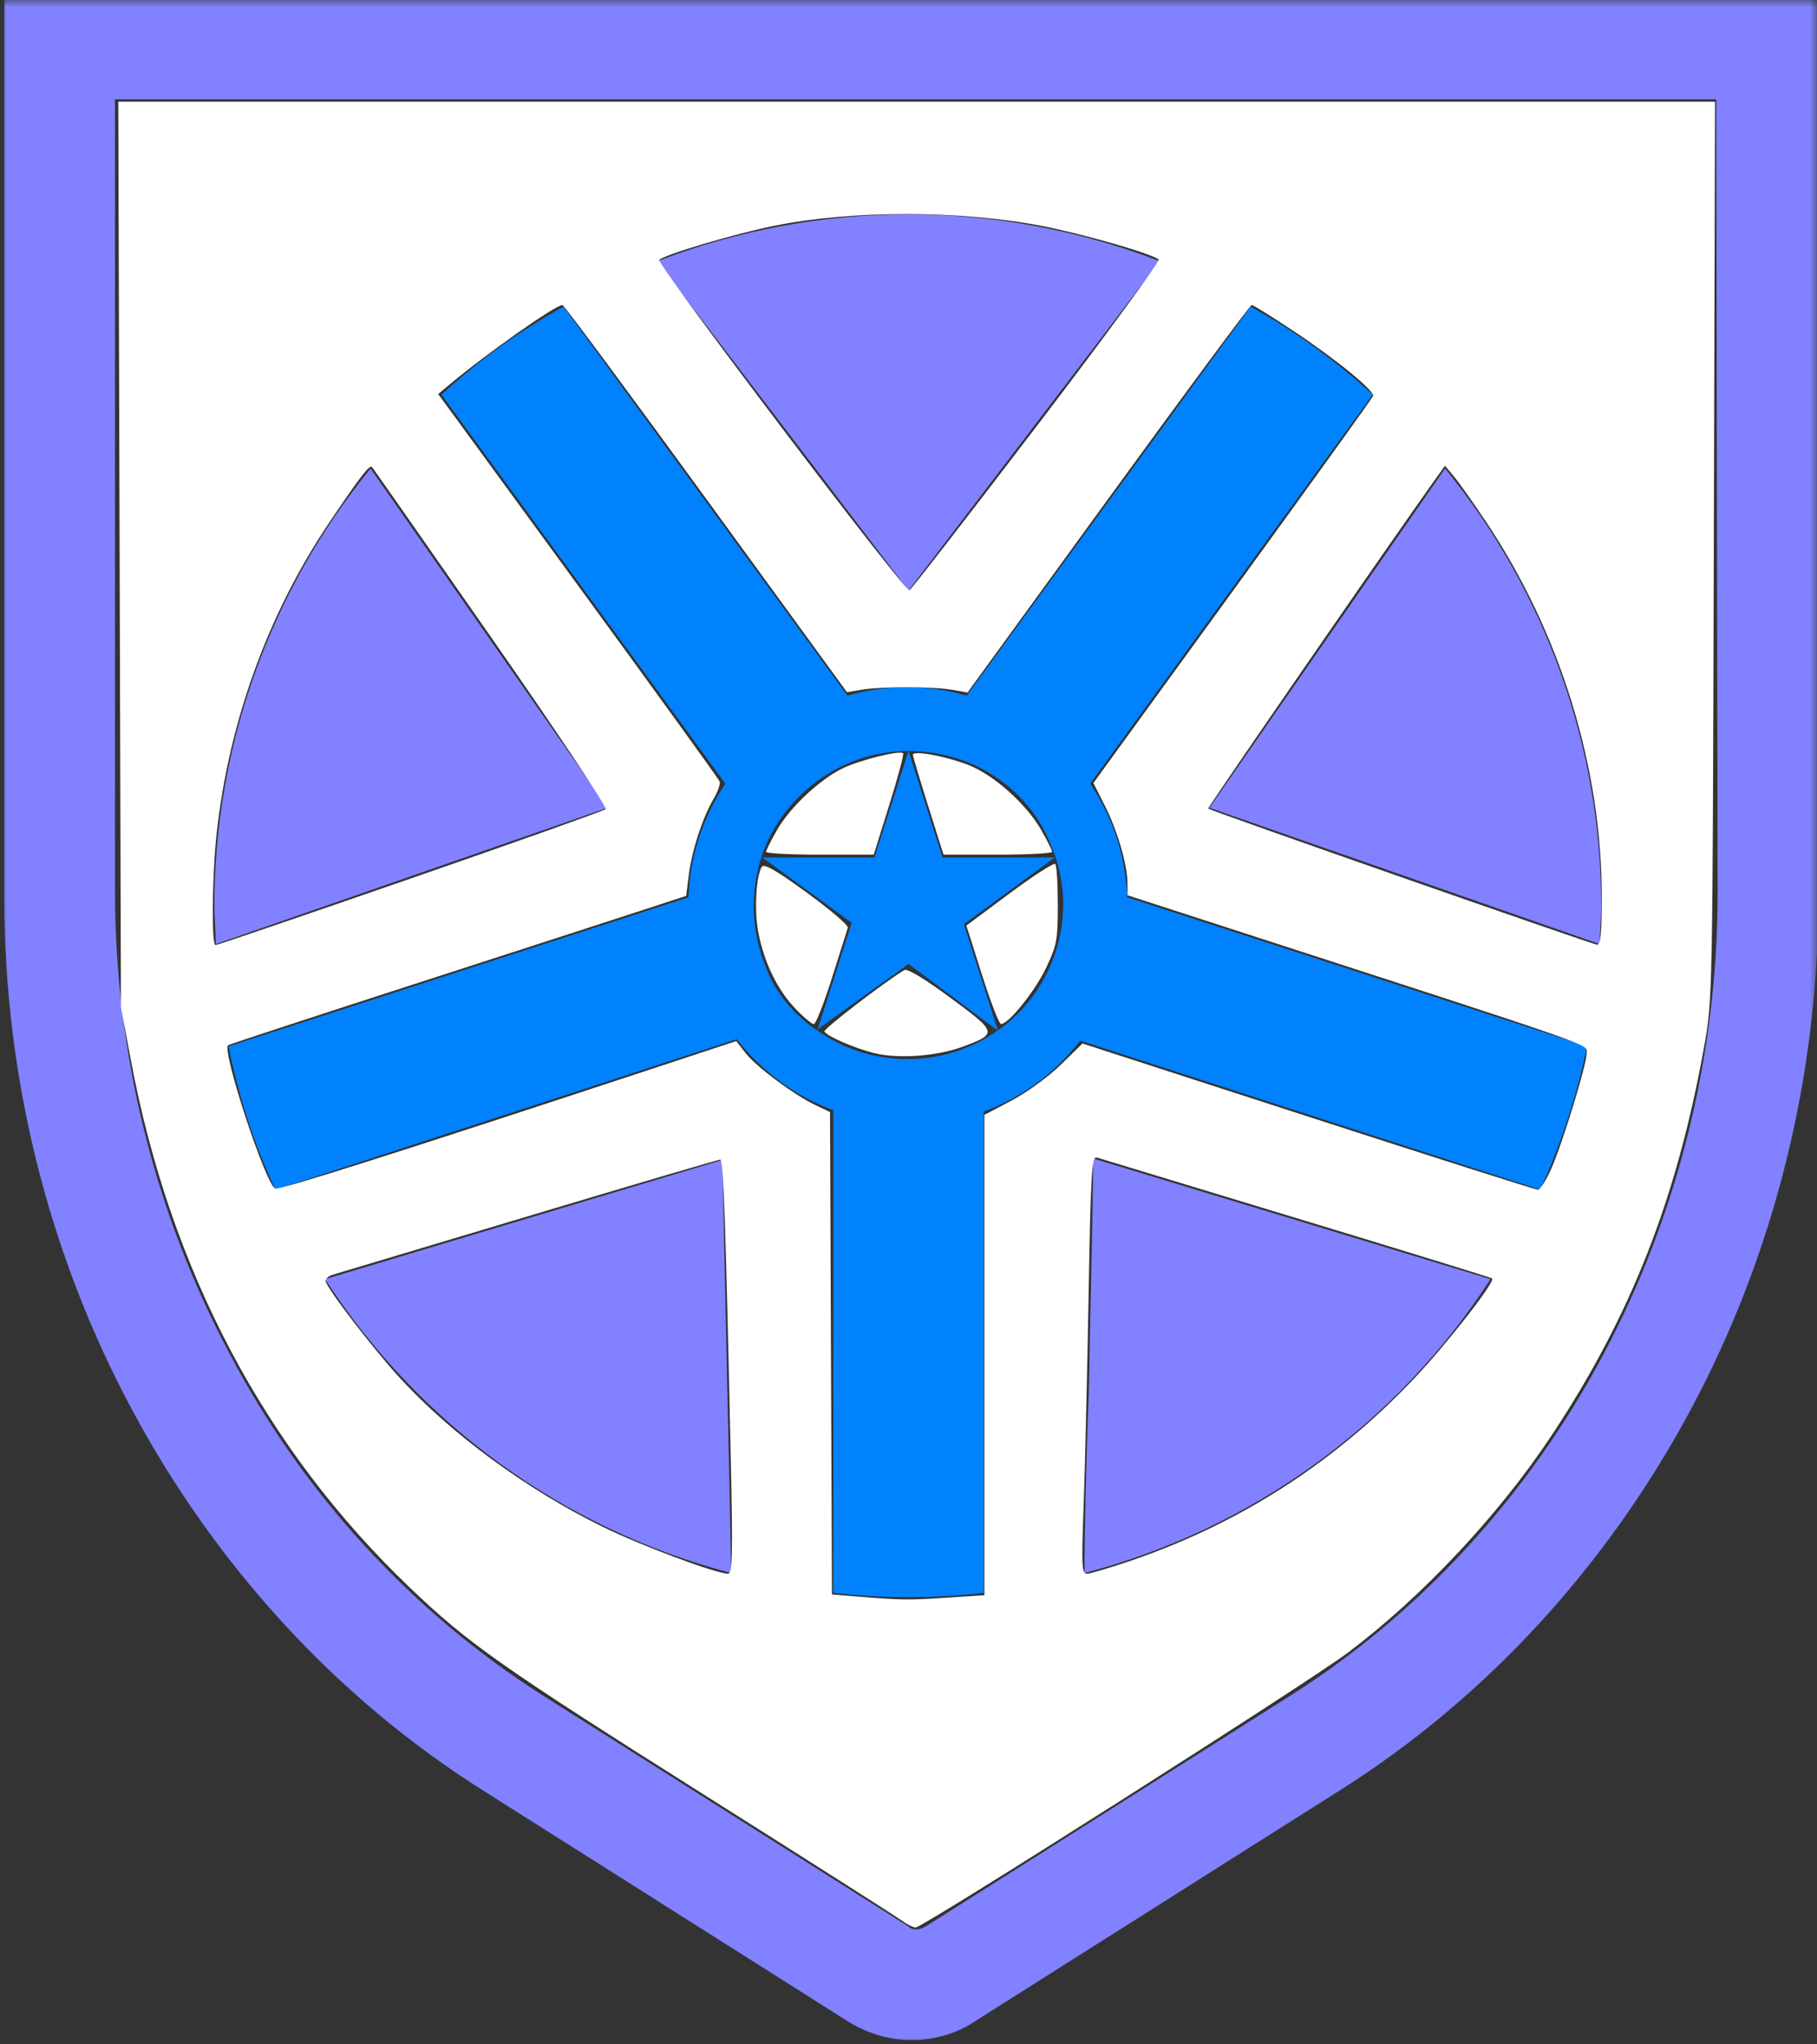 <?xml version="1.0" encoding="UTF-8" standalone="no"?>
<svg
   width="128"
   height="144"
   viewBox="0 0 128 144"
   fill="none"
   version="1.1"
   id="svg8"
   sodipodi:docname="mobile-logao.svg"
   inkscape:version="1.4.2 (f4327f4, 2025-05-13)"
   xmlns:inkscape="http://www.inkscape.org/namespaces/inkscape"
   xmlns:sodipodi="http://sodipodi.sourceforge.net/DTD/sodipodi-0.dtd"
   xmlns="http://www.w3.org/2000/svg"
   xmlns:svg="http://www.w3.org/2000/svg">
  <rect x="0" y="0" width="128" height="144" fill="#333333" stroke="none"/>
  <defs
     id="defs8" />
  <sodipodi:namedview
     id="namedview8"
     pagecolor="#ffffff"
     bordercolor="#000000"
     borderopacity="0.25"
     inkscape:showpageshadow="2"
     inkscape:pageopacity="0.0"
     inkscape:pagecheckerboard="0"
     inkscape:deskcolor="#d1d1d1"
     inkscape:zoom="3.7708333"
     inkscape:cx="64.044199"
     inkscape:cy="72"
     inkscape:window-width="1366"
     inkscape:window-height="745"
     inkscape:window-x="-8"
     inkscape:window-y="-8"
     inkscape:window-maximized="1"
     inkscape:current-layer="svg8" />
  <mask
     id="mask0_1777_755"
     style="mask-type:luminance"
     maskUnits="userSpaceOnUse"
     x="0"
     y="0"
     width="128"
     height="144">
    <path
       d="M128 0H0V144H128V0Z"
       fill="white"
       id="path1" />
  </mask>
  <g
     mask="url(#mask0_1777_755)"
     id="g8">
    <path
       fill-rule="evenodd"
       clip-rule="evenodd"
       d="M76.802 55.2C78.402 57.6 79.302 60.3 79.402 63.2L111.802 73.7C111.102 77.1 110.002 80.5 108.502 83.8L76.102 73.3C74.302 75.6 72.002 77.3 69.302 78.3V112.2C65.802 112.6 62.202 112.6 58.702 112.2V78.2C56.002 77.2 53.702 75.5 51.902 73.2L19.402 83.8C17.902 80.6 16.802 77.2 16.102 73.7L48.502 63.2C48.602 60.3 49.502 57.6 51.102 55.2L31.102 27.8C33.702 25.4 36.602 23.3 39.702 21.6L59.702 49C62.402 48.2 65.402 48.2 68.102 49L88.102 21.6C91.202 23.3 94.102 25.4 96.702 27.8L76.802 55.2ZM57.902 72.8C59.702 74 61.802 74.6 64.002 74.6C66.902 74.6 69.702 73.4 71.702 71.4C73.702 69.4 74.902 66.6 74.902 63.7C74.902 61.5 74.202 59.5 73.102 57.7C71.902 55.9 70.202 54.5 68.202 53.7C66.202 52.9 64.002 52.7 61.902 53.1C59.802 53.5 57.802 54.6 56.302 56.1C54.802 57.6 53.702 59.5 53.302 61.7C52.902 63.8 53.102 66 53.902 68C54.602 70 56.102 71.7 57.902 72.8ZM67.902 65.1L70.302 72.6L64.002 67.9L57.602 72.5L60.002 65L53.702 60.4H61.602L64.002 52.9L66.402 60.4H74.302L67.902 65.1Z"
       fill="#0082FF"
       id="path2" />
    <path
       fill-rule="evenodd"
       clip-rule="evenodd"
       d="M64.001 41.6L81.701 18.4C70.301 14 57.701 14 46.301 18.4L64.001 41.6Z"
       fill="#8281FF"
       id="path3" />
    <path
       fill-rule="evenodd"
       clip-rule="evenodd"
       d="M42.802 56.9L15.202 66.5C15.202 65.6 15.102 64.7 15.102 63.8C15.102 52.6 19.002 41.7 26.102 33L42.802 56.9Z"
       fill="#8281FF"
       id="path4" />
    <path
       fill-rule="evenodd"
       clip-rule="evenodd"
       d="M22.902 90.099C29.502 100.299 39.702 107.699 51.502 110.799C51.402 103.999 51.002 88.399 50.902 81.699L22.902 90.099Z"
       fill="#8281FF"
       id="path5" />
    <path
       fill-rule="evenodd"
       clip-rule="evenodd"
       d="M105.002 90.1C98.402 100.3 88.202 107.7 76.402 110.8C76.402 107.8 76.502 103.1 76.702 98.1C76.802 91.9 77.002 85.4 77.002 81.6L105.002 90.1Z"
       fill="#8281FF"
       id="path6" />
    <path
       fill-rule="evenodd"
       clip-rule="evenodd"
       d="M112.699 66.5C112.699 65.6 112.799 64.7 112.799 63.8C112.799 52.6 108.899 41.7 101.799 33L85.199 56.9L112.699 66.5Z"
       fill="#8281FF"
       id="path7" />
    <path
       fill-rule="evenodd"
       clip-rule="evenodd"
       d="M124.501 -0.301H4.101H0.301V3.499V63.199C0.301 75.899 3.401 88.299 9.301 99.299C15.201 110.299 23.701 119.599 34.001 126.099L59.601 142.299C61.001 143.199 62.601 143.699 64.201 143.699C65.901 143.699 67.501 143.199 68.801 142.299L94.401 126.099C104.701 119.599 113.201 110.299 119.101 99.299C125.001 88.299 128.101 75.799 128.101 63.199V3.499V-0.301H124.501ZM121.001 62.899C121.001 74.299 118.201 85.599 112.901 95.499C107.601 105.399 100.001 113.699 90.801 119.499L65.201 135.699C65.001 135.799 64.801 135.899 64.601 135.899C64.401 135.899 64.201 135.899 64.001 135.699L38.201 119.399C29.101 113.599 21.401 105.299 16.201 95.399C10.901 85.499 8.101 74.199 8.101 62.799V6.999H120.901L121.001 62.899Z"
       fill="#8281FF"
       id="path8" />
  </g>
  <path
     style="fill:#ffffff;stroke-width:0.265"
     d="M 63.514,135.271 C 63.149,135.001 56.944,131.051 49.724,126.495 35.239,117.353 33.033,115.802 28.892,111.849 18.662,102.082 11.995,89.477 9.216,74.652 L 8.52,70.939 8.427,39.05 8.333,7.16 H 64.575 120.816 l -0.086,31.624 c -0.086,31.419 -0.09,31.646 -0.681,34.939 -1.927,10.733 -5.176,18.999 -10.788,27.448 -3.708,5.582 -9.101,11.325 -14.31,15.24 -2.82,2.12 -29.957,19.372 -30.451,19.359 -0.178,-0.005 -0.621,-0.23 -0.986,-0.5 z m 3.249,-22.738 2.586,-0.171 V 95.444 78.526 l 1.914,-1.006 c 1.053,-0.553 2.607,-1.684 3.454,-2.512 l 1.539,-1.506 15.898,5.15 c 8.744,2.832 16.027,5.15 16.185,5.15 0.158,0 0.581,-0.664 0.94,-1.476 0.806,-1.823 2.5,-7.357 2.5,-8.167 0,-0.639 1.193,-0.224 -25.657,-8.929 l -6.696,-2.171 v -0.843 c 0,-1.293 -0.702,-3.702 -1.595,-5.47 l -0.805,-1.594 9.817,-13.515 c 5.399,-7.433 9.847,-13.617 9.885,-13.743 0.109,-0.367 -2.626,-2.601 -5.608,-4.581 -1.518,-1.007 -2.843,-1.832 -2.945,-1.832 -0.102,0 -4.649,6.143 -10.103,13.651 l -9.917,13.651 -1.061,-0.192 c -1.337,-0.242 -4.968,-0.249 -6.365,-0.012 l -1.061,0.18 -9.931,-13.638 c -5.462,-7.501 -10.011,-13.638 -10.11,-13.638 -0.499,0 -5.39,3.447 -8.016,5.65 l -0.742,0.622 9.852,13.487 c 5.418,7.418 9.905,13.627 9.971,13.798 0.066,0.171 -0.124,0.724 -0.422,1.229 -0.771,1.307 -1.533,3.644 -1.748,5.361 l -0.184,1.473 -3.617,1.181 c -1.989,0.65 -9.226,2.994 -16.081,5.21 -6.855,2.216 -12.513,4.074 -12.573,4.129 -0.446,0.411 2.659,9.843 3.324,10.098 0.303,0.116 8.917,-2.621 26.694,-8.484 l 5.777,-1.905 0.674,0.861 c 0.754,0.963 3.426,2.946 4.942,3.666 l 0.993,0.472 0.068,16.99 0.068,16.99 1.856,0.152 c 2.994,0.245 3.578,0.252 6.298,0.072 z M 51.482,102.829 C 51.122,86.077 50.967,81.68 50.739,81.68 c -0.13,0 -6.229,1.796 -13.553,3.991 -7.325,2.195 -13.527,4.053 -13.782,4.128 -0.255,0.076 -0.464,0.268 -0.464,0.428 0,0.422 3.368,4.815 5.286,6.894 3.647,3.955 8.882,7.792 14.206,10.413 2.681,1.32 7.98,3.302 8.855,3.313 0.31,0.004 0.341,-1.262 0.196,-8.018 z m 28.249,7.081 c 7.646,-2.624 14.261,-6.881 19.867,-12.787 2.306,-2.429 5.753,-6.848 5.519,-7.074 -0.055,-0.053 -6.246,-1.961 -13.758,-4.239 -7.512,-2.278 -13.847,-4.201 -14.078,-4.273 -0.377,-0.117 -0.439,0.909 -0.597,9.885 -0.097,5.508 -0.254,12.133 -0.35,14.722 -0.154,4.163 -0.126,4.707 0.24,4.707 0.228,0 1.649,-0.424 3.158,-0.941 z M 28.906,61.89 C 36.345,59.313 42.536,57.111 42.665,56.996 42.793,56.882 39.167,51.439 34.607,44.902 30.048,38.365 26.265,32.959 26.201,32.888 c -0.164,-0.182 -0.903,0.783 -3.044,3.974 -4.281,6.382 -7.032,13.983 -7.891,21.802 -0.325,2.962 -0.378,7.897 -0.084,7.906 0.109,0.003 6.285,-2.103 13.724,-4.68 z m 83.934,1.327 c 0,-9.178 -2.912,-18.62 -8.169,-26.487 -0.877,-1.313 -1.884,-2.733 -2.236,-3.157 l -0.642,-0.77 -0.833,1.168 c -2.95,4.133 -15.909,22.926 -15.85,22.985 0.143,0.143 27.074,9.566 27.398,9.587 0.249,0.016 0.331,-0.814 0.331,-3.326 z M 73.052,29.99 c 4.829,-6.332 8.686,-11.601 8.571,-11.708 -0.429,-0.402 -5.375,-1.823 -8.278,-2.378 -5.779,-1.106 -13.396,-1.103 -18.838,0.006 -2.819,0.575 -7.657,2.011 -8.064,2.394 -0.251,0.237 17.285,23.397 17.622,23.274 0.114,-0.041 4.157,-5.256 8.986,-11.588 z"
     id="path9" />
  <path
     style="fill:#ffffff;stroke-width:0.265"
     d="m 69.177,68.661 -1.1,-3.467 3.039,-2.26 c 1.671,-1.243 3.121,-2.178 3.221,-2.077 0.1,0.1 0.182,1.396 0.182,2.878 0,2.467 -0.07,2.844 -0.824,4.435 -0.774,1.633 -2.646,3.965 -3.179,3.96 -0.132,-0.001 -0.735,-1.563 -1.34,-3.47 z"
     id="path10" />
  <path
     style="fill:#ffffff;stroke-width:0.265"
     d="m 65.388,56.777 c -0.593,-1.882 -1.079,-3.509 -1.079,-3.616 0,-0.315 2.193,0.078 3.807,0.682 1.823,0.682 4.152,2.737 5.227,4.611 0.425,0.741 0.774,1.436 0.775,1.546 0.001,0.109 -1.72,0.199 -3.825,0.199 h -3.827 z"
     id="path11" />
  <path
     style="fill:#ffffff;stroke-width:0.265"
     d="m 61.525,74.164 c -1.404,-0.363 -3.239,-1.163 -3.45,-1.504 -0.1,-0.162 4.173,-3.448 5.633,-4.333 0.202,-0.123 1.448,0.629 3.257,1.965 3.295,2.432 3.316,2.514 0.893,3.421 -1.857,0.695 -4.628,0.892 -6.334,0.451 z"
     id="path12" />
  <path
     style="fill:#ffffff;stroke-width:0.265"
     d="m 56.009,71.021 c -1.267,-1.331 -2.207,-3.288 -2.598,-5.402 -0.283,-1.53 -0.15,-3.911 0.256,-4.567 0.15,-0.243 1.034,0.266 3.184,1.834 1.637,1.193 2.931,2.3 2.876,2.46 -0.055,0.16 -0.559,1.752 -1.12,3.539 -0.561,1.787 -1.137,3.249 -1.28,3.249 -0.143,0 -0.736,-0.5 -1.318,-1.112 z"
     id="path13" />
  <path
     style="fill:#ffffff;stroke-width:0.265"
     d="m 53.969,60 c 0.001,-0.109 0.351,-0.807 0.778,-1.551 0.912,-1.591 3.002,-3.549 4.626,-4.335 1.183,-0.572 4.025,-1.28 4.248,-1.057 0.068,0.068 -0.369,1.703 -0.973,3.633 L 61.55,60.199 h -3.792 c -2.085,0 -3.791,-0.089 -3.789,-0.199 z"
     id="path14" />
</svg>
